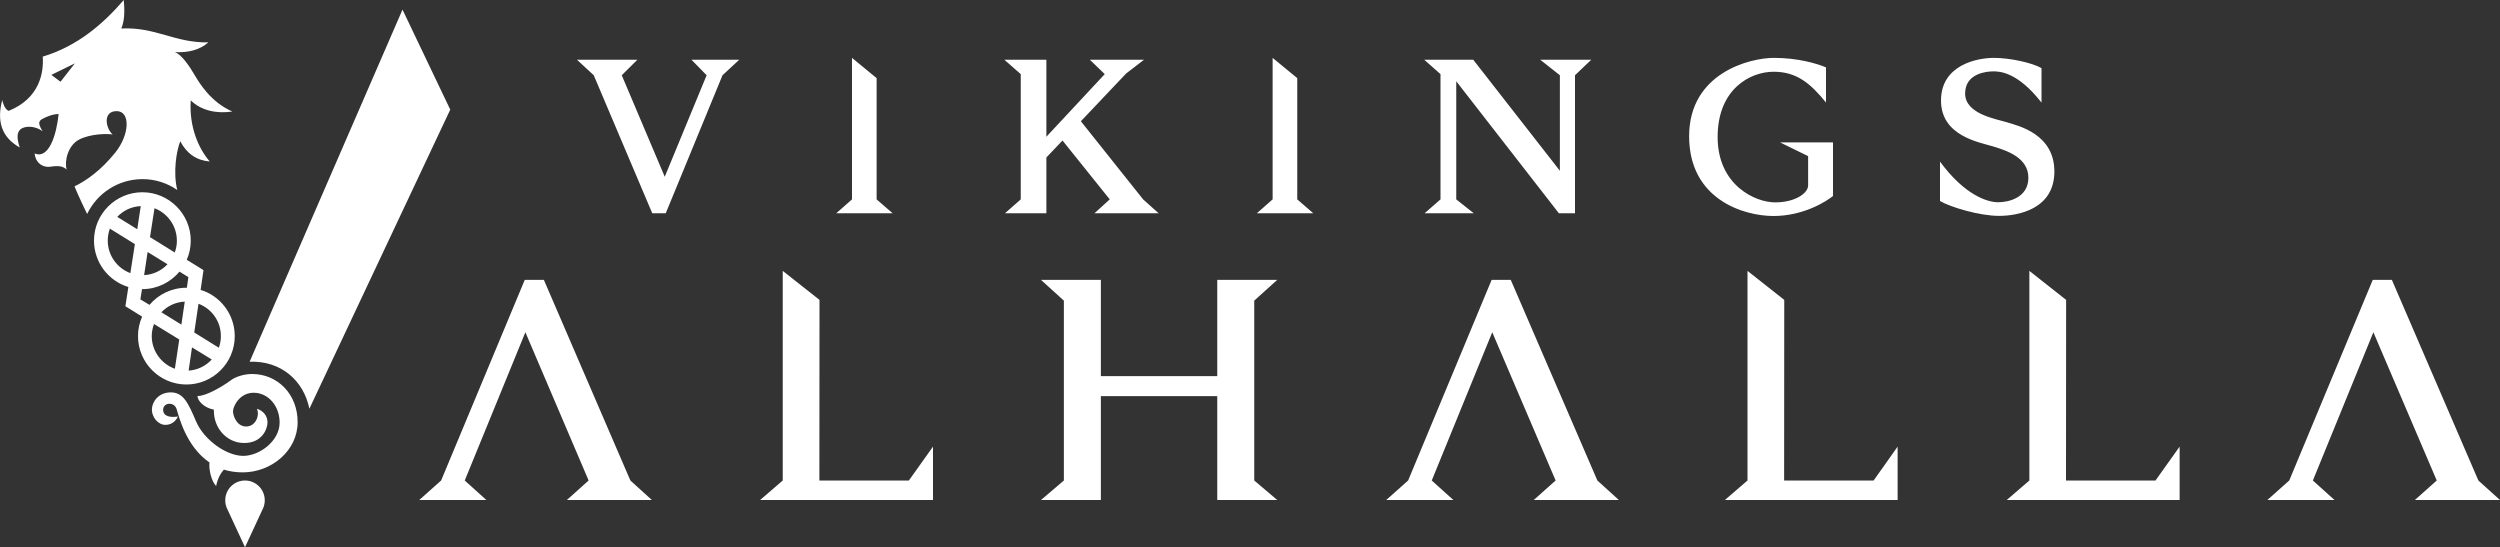 <?xml version="1.0"?>
<svg xmlns="http://www.w3.org/2000/svg" width="2000" height="437.8" xml:space="preserve">
  <rect width="100%" height="100%" fill="#333333" stroke="none"/>
  <path d="M461.6 47.8 475 60.2l46.8 110.4h10.8L578 60.2l13.4-12.4h-38.2l12.1 12.4-33.5 81.2-34.4-81.2 12.5-12.4zm220-1.5v113.2L669 170.6h45.1l-12.8-11.1v-97zm336.5 0v113.2l-12.6 11.1h45.1l-12.8-11.1v-97zm-91.2 124.3-12.4-11.1L864.7 97l36.2-38.2 14.3-11h-43.3l11.9 11.5-46.7 50.1V47.8h-33.6l13.1 11.5v100.2L804 170.6h33.1V126l12.9-13.6 37.8 47.1-12.2 11.1zm212.5-122.8 13 11.5v100.2l-12.7 11.1h39.3l-14-11.1V65l82.1 105.6h12.9V60.2l13-12.4h-40.8l15.7 12.4v76.4l-69.3-88.8zM1460.8 82V53.9c-7.1-3-22.3-7.6-41.7-7.6s-67.8 12.2-67.8 62.7 43.6 63.8 67.5 63.8 42.2-11.6 47.6-16v-42.9H1424l22.5 11v23.4c0 6.3-10.4 13.6-26.4 13.6s-46-13.8-46-52.3 26.2-52.2 44.7-52.2c18.6-.1 29.7 9.5 42 24.6zm172.4.1V54.5c-7.2-4.2-25-8.2-38.2-8.2s-42.2 5.6-42.2 34.1 30.7 33.4 41.9 36.8c11.2 3.4 28 9.1 28 25s-15.7 19.6-24.2 19.6-26.6-5.5-46.5-32.5v31.5c8.2 4.9 31.7 11.9 47.2 11.9s44.3-5.5 44.3-35.5-28.7-36.5-37.7-39.3-33.7-6.6-33.7-23.1 17.9-17.7 22.5-17.7 19.3.1 38.6 25zM419.8 223.9l-66.9 160.5-17.5 15.6h53.7l-17.3-15.6 48.5-118.6 50.6 118.6-17.4 15.6h68l-17.2-15.6-69.2-160.5zm773.5 0-66.8 160.5L1109 400h53.7l-17.3-15.6 48.4-118.6 50.7 118.6L1227 400h68.1l-17.2-15.6-69.3-160.5zm704.9 0-66.8 160.5-17.5 15.6h53.7l-17.3-15.6 48.4-118.6 50.7 118.6-17.5 15.6h68.1l-17.3-15.6-69.2-160.5zm-1272-7.2v167.7L608.1 400h138.3v-42.7l-19.3 27.1h-71.6l.1-144.5zm997.3 0v167.7l-18.1 15.6h138.3v-42.7l-19.3 27.1h-71.6l.1-144.5zm-225.5 0v167.7l-18.1 15.6h138.2v-42.7l-19.2 27.1h-71.6l.1-144.5zm-394.6 23.8 18.4-16.6h-48v77h-93.1v-77h-47.9l18.3 16.6v143.9L832.8 400h47.9v-83.1h93.1V400h48l-18.4-15.6zM196 437.8l-14.6-31.5c-.8-1.9-1.2-3.9-1.2-6.1 0-8.7 7.1-15.8 15.8-15.8 8.7 0 15.8 7.1 15.8 15.8 0 2.2-.4 4.2-1.2 6.1L196 437.8m5.7-138.6c-6.6 0-13.4 2.3-16.7 4.8-7.3 5.4-20.4 13-27 12.8 0 3.6 4.9 9.4 13.1 10.9v1.1c0 13.5 10.1 25.6 24.3 25.6 14.2 0 18.6-11.2 18.6-16.5 0-5.3-3.4-9.3-8.5-10.9 2.5 5.3-1 14.2-8.6 14.2s-10.5-8.7-10.5-12.2 4.9-14.8 16.5-14.8 20.8 10.4 20.8 23.9c0 14.7-16.1 26.6-29.1 26.6-13.7 0-31.5-13-37.7-27.5-6.2-14.5-10.1-23.3-20.2-23.3s-15.2 7.8-15.2 13.8c0 6 4.9 12.2 10.9 12.2 6.1 0 9.3-4.9 9.9-6.7-4.9.8-11.8.5-11.8-5.4s8.9-6.7 10.8-.5c1.7 5.5 7.5 29.9 26.3 42.7-.7 5.3 1.5 15.1 5.3 18.8 1.3-6.4 3.9-10.6 6.2-13.1 4.5 1.4 9.5 2.2 15 2.2 23.2 0 44-17.5 44-40.1.1-22.5-16.1-38.6-36.4-38.6zm-2-9.8c25.2-1 43.3 15.2 47.8 37.6L360.2 87.7 322 7.7 199.7 289.4zm-11.9-20.5c0 21.4-17.4 38.7-38.7 38.7s-38.7-17.4-38.7-38.7c0-5.6 1.2-10.8 3.3-15.6l-13.4-8.3 2.4-15.4c-15.9-4.8-27.5-19.6-27.5-37.1 0-21.4 17.4-38.7 38.7-38.7s38.7 17.4 38.7 38.7c0 5.4-1.1 10.6-3.2 15.3l13.4 8.3-2.3 15.8c15.8 4.8 27.3 19.6 27.3 37zm-29-25.9-3.4 23 19.7 12.2c1-2.9 1.6-6 1.6-9.2.1-11.9-7.4-22.1-17.9-26zm-11-1.7c-7.3.3-13.9 3.5-18.7 8.5l16 9.9 2.7-18.4zm-24.2-74.7-3.6 23.1 19.8 12.3c1.1-2.9 1.7-6.1 1.7-9.4 0-11.9-7.5-22.1-17.9-26zm-8.3 53.5c7.4-.4 14-3.7 18.7-8.7l-15.9-9.8-2.8 18.5zm-21.5-46.6 16 9.9 2.8-18.5c-7.4.3-14 3.5-18.8 8.6zm10.5 45 3.6-23.2-20-12.4c-1.1 3-1.7 6.2-1.7 9.6 0 11.9 7.6 22.1 18.1 26zm15.3 25.4c7.1-8.4 17.7-13.7 29.5-13.7h.4l1.2-8.5-7.1-4.4c-7.1 8.5-17.8 14-29.7 14h-.3l-1.3 8.2 7.3 4.4zm20.3 51.1 3.5-23.4-20.2-12.4c-1.1 3-1.8 6.3-1.8 9.7 0 12 7.8 22.3 18.5 26.1zm29.5-7.4-15.8-9.7-2.7 18.6c7.3-.5 13.8-3.8 18.5-8.9zM152.6 80.3c-1.4 21.1 6.2 38.5 15.2 48.9-10.6-.9-18.3-6.2-23.6-16.2-3 7.7-5.9 24.7-2.4 39-7.9-5.5-17.5-8.7-27.8-8.7-19.5 0-36.4 11.4-44.3 27.9-1.8-3.8-6.8-14-10.1-22.1 9.1-4.4 20.8-12.4 32.6-27 11.7-14.6 12.2-33.2 1.1-33.2s-9 13.4-3.2 18.7c-4.3-.8-18-.6-26.9 4.1-8.8 4.7-11.8 16.9-9.9 24-2-2-5-3.6-12.5-2.4-7.4 1.2-12.7-4-13.1-10.6 11.3 5 17.5-14.7 19.2-31.5-4.9.1-9.9 2.2-13.3 4.1-3.4 1.9-2.6 4.7.5 9.7-5.9-4.5-14.4-4.5-17.8-1.5-2.9 2.6-2.9 7.5-.5 14.5-14.9-8.4-18.4-21.4-14-38 .3 1.5 1.7 7.3 5.1 8.7 24.8-10 28.2-30.5 27.3-43.4C62.4 36.8 82.9 18.7 99 0c.3 4.1 1.5 15.1-2 22.8 27.4-1.4 42.8 11.6 69.7 11.1-6.7 5.9-15.9 8.4-26.9 7.8 5.5 1.6 12.4 12.3 15.9 18.3s12.9 21.8 30.2 29.2c-12.2 1.9-24.9-.6-33.3-8.9zM59.9 50.7l-18.8 9.2 7.3 5.5 11.5-14.7z" fill="#fff"/>
</svg>
